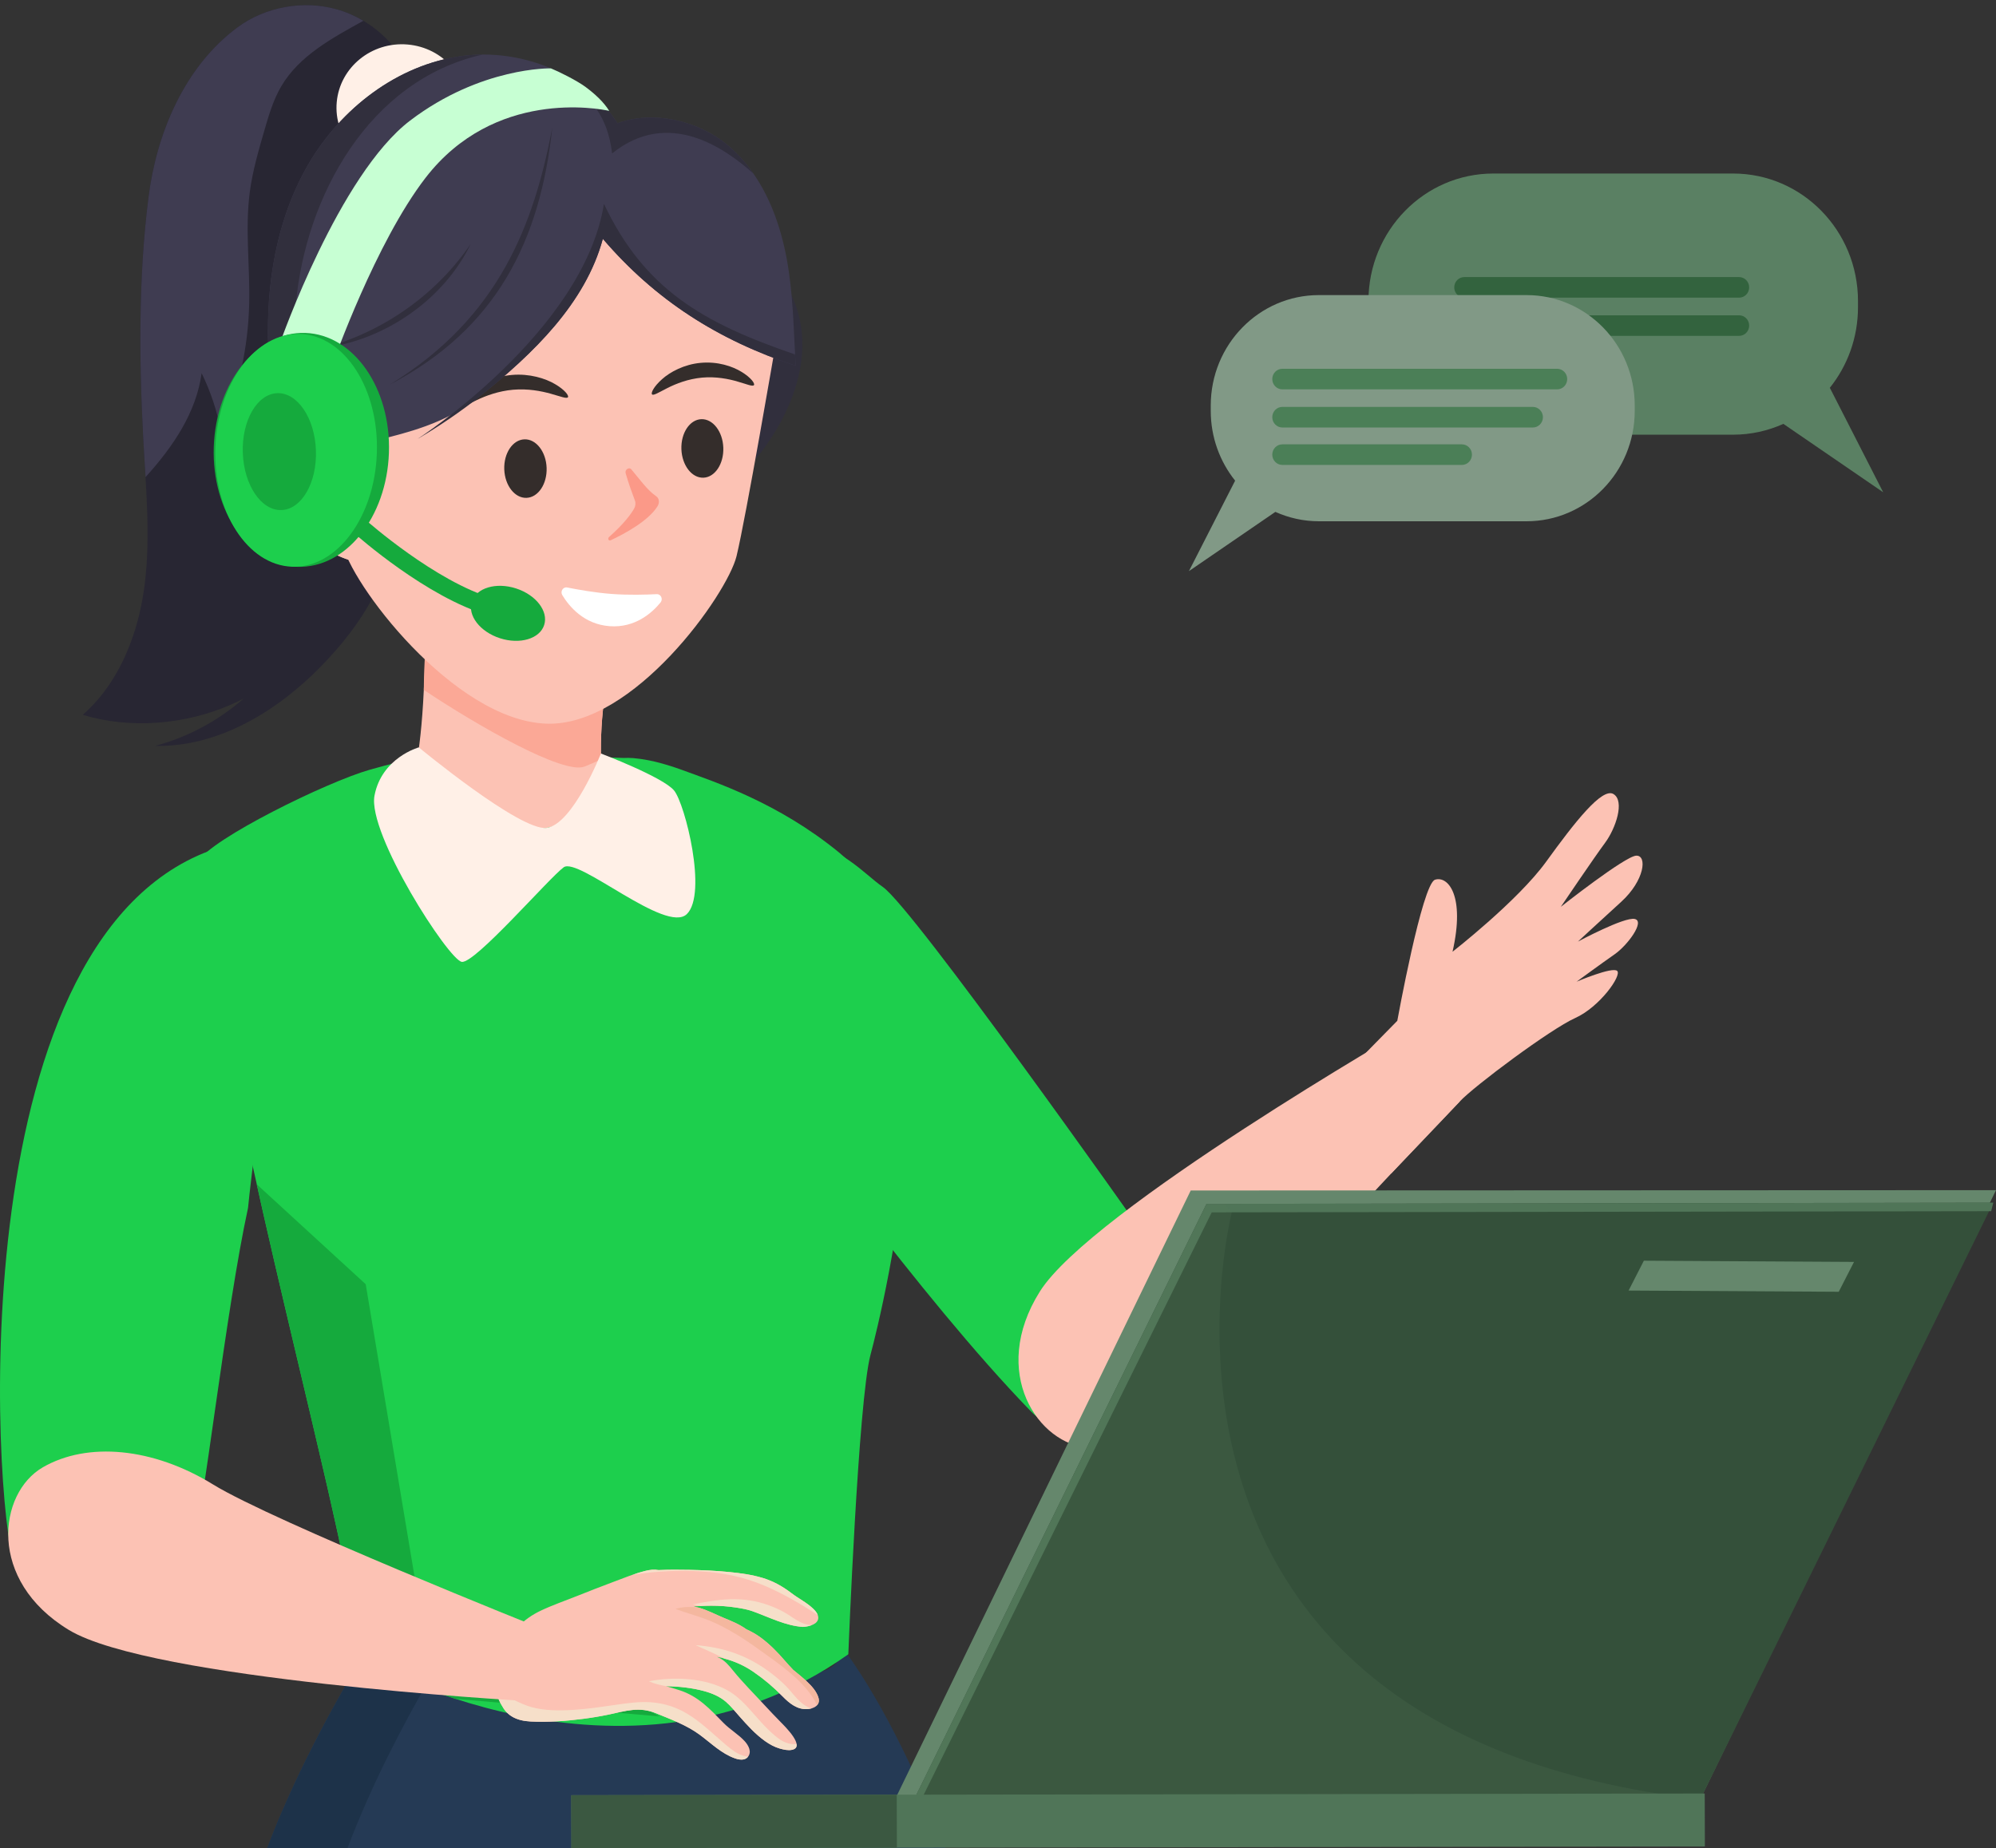 <svg width="230" height="213" viewBox="0 0 230 213" fill="none" xmlns="http://www.w3.org/2000/svg">
<rect x="0" y="0" width="230" height="213" fill="#333333" stroke="none"/>
<path d="M101.728 102.22C105.288 104.693 131.245 141.484 131.245 141.484C131.245 141.484 143.961 153.814 132.288 163.407C128.277 166.703 122.357 166.329 118.741 162.603C105.929 149.402 89.496 126.275 89.496 126.275L89.695 95.375C97.57 97.88 99.349 100.568 101.728 102.22Z" fill="#1DCF4D"/>
<path d="M108.955 213C106.157 205.626 102.001 196.676 97.424 190.338C96.665 191.502 95.797 192.284 95.156 192.486C93.778 192.918 92.585 193.318 91.482 193.685C89.243 194.831 86.455 195.506 83.37 195.831C82.734 195.935 82.062 196.03 81.337 196.117C75.524 196.812 69.662 197.003 63.816 196.802C57.732 196.593 47.806 192.254 41.875 190.833C41.86 190.829 41.847 190.826 41.832 190.823C38.361 196.575 33.941 204.654 30.783 213L108.955 213Z" fill="#253A55"/>
<path d="M40.209 193.578C40.052 193.849 39.892 194.131 39.734 194.409C39.33 195.115 38.92 195.849 38.507 196.596C38.275 197.016 38.044 197.432 37.81 197.864C37.405 198.614 36.997 199.393 36.591 200.176C36.199 200.931 35.811 201.701 35.424 202.481C35.134 203.064 34.845 203.647 34.56 204.243C34.252 204.887 33.948 205.539 33.647 206.195C33.411 206.71 33.181 207.23 32.95 207.751C32.646 208.441 32.339 209.13 32.047 209.829C31.648 210.784 31.267 211.746 30.898 212.712C30.861 212.808 30.82 212.903 30.783 212.999H40.039C42.776 205.763 46.452 198.727 49.649 193.235C49.396 193.15 49.152 193.069 48.901 192.985C48.39 192.814 47.88 192.644 47.383 192.48C47.095 192.385 46.82 192.297 46.538 192.205C45.94 192.011 45.361 191.828 44.795 191.655C44.544 191.577 44.294 191.5 44.051 191.429C43.286 191.203 42.548 190.995 41.875 190.833C41.86 190.829 41.847 190.826 41.832 190.823C41.831 190.825 41.831 190.825 41.83 190.827C41.311 191.688 40.764 192.619 40.209 193.578Z" fill="#1D3249"/>
<path d="M97.752 190.654C97.752 190.654 98.901 161.398 100.308 156.142C101.716 150.886 111.63 110.455 96.661 98.229C89.637 92.492 82.414 90.138 78.555 88.722C77.648 88.393 76.838 88.141 76.113 87.949L76.113 87.943C74.272 87.456 73.026 87.354 72.398 87.343C72.387 87.342 72.38 87.342 72.368 87.347C72.245 87.343 72.146 87.345 72.072 87.349C72.047 87.354 72.023 87.353 72.004 87.353C71.95 87.351 71.918 87.356 71.918 87.356L51.422 86.666C51.422 86.666 47.246 87.384 42.587 88.717C37.667 90.122 24.398 96.623 22.808 99.295C21.666 101.209 23.278 103.627 25.941 118.624C30.513 144.372 41.677 183.762 41.225 190.982C41.225 190.982 71.848 209.029 97.752 190.654Z" fill="#1DCF4D"/>
<path d="M57.068 93.952L47.681 91.529C47.489 89.222 48.441 87.916 48.835 79.51C49.134 73.14 49.597 67.696 49.597 67.696L71.709 72.727C69.742 77.43 69.15 82.632 69.254 87.526C69.256 87.629 69.258 87.732 69.26 87.833C69.385 94.169 62.095 97.81 57.068 93.952Z" fill="#FCC2B4"/>
<path d="M71.709 72.726C69.742 77.429 69.15 82.631 69.254 87.525C68.598 87.826 67.959 88.108 67.353 88.347C64.934 89.309 54.983 83.621 48.835 79.51C48.894 73.444 49.597 67.696 49.597 67.696L71.709 72.726Z" fill="#FBA896"/>
<path d="M47.836 182.111L42.141 148.004L29.583 136.486C34.741 159.689 41.58 185.3 41.224 190.982C41.224 190.982 45.64 193.58 52.528 195.801L75.996 197.812L47.836 182.111Z" fill="#15AA3D"/>
<path d="M48.258 86.134C48.258 86.134 59.937 95.803 62.977 95.414C66.017 95.025 69.244 86.84 69.244 86.84C69.244 86.84 76.412 89.561 77.678 91.109C78.944 92.657 81.535 103.005 79.148 105.344C76.762 107.683 66.633 98.731 64.954 99.954C63.275 101.178 54.734 111.076 53.212 110.853C51.69 110.629 42.319 96.072 43.154 91.691C43.987 87.31 48.258 86.134 48.258 86.134Z" fill="#FFF0E7"/>
<path d="M87.039 52.931C87.039 52.931 95.585 43.426 91.212 34.017C91.212 34.017 87.006 32.033 87.035 36.669C87.065 41.305 87.039 52.931 87.039 52.931Z" fill="#312F3D"/>
<path d="M42.933 68.934C41.394 71.785 39.354 74.366 37.076 76.71C32.025 81.906 25.224 86.118 17.867 85.966C21.647 84.96 25.166 83.056 28.077 80.505C27.607 80.747 27.131 80.984 26.649 81.194C21.374 83.509 15.061 84.059 9.542 82.384C12.066 80.152 13.843 77.277 15.02 74.151C15.856 71.952 16.391 69.628 16.677 67.317C17.373 61.712 16.791 56.049 16.499 50.41C16.02 41.275 15.961 31.859 17.107 22.763C18.021 15.466 21.187 7.728 27.372 3.149C30.574 0.779 34.955 -0.013 38.813 1.076C41.957 1.964 44.705 4.079 46.362 6.814C46.742 7.438 47.064 8.091 47.322 8.774C47.709 9.811 47.901 10.603 47.186 11.461C46.476 12.319 45.527 12.961 44.678 13.695C42.318 15.728 40.772 18.404 39.851 21.341C40.182 21.645 40.495 21.966 40.784 22.304C42.645 24.453 43.765 27.111 44.626 29.789C46.95 36.979 47.633 44.61 47.157 52.135C46.791 57.931 45.714 63.791 42.933 68.934Z" fill="#282633"/>
<path d="M41.87 2.397C38.199 4.423 34.492 6.435 32.427 9.916C31.501 11.484 30.985 13.237 30.482 14.971C29.794 17.335 29.105 19.704 28.783 22.137C28.221 26.395 28.817 30.713 28.714 35.011C28.593 40.078 27.489 45.122 25.472 49.801C25.046 47.452 24.29 45.163 23.235 43.01C22.599 47.578 19.948 51.471 16.771 54.988C16.68 53.461 16.581 51.938 16.5 50.41C16.021 41.275 15.962 31.859 17.108 22.763C18.022 15.466 21.188 7.728 27.372 3.149C30.575 0.779 34.956 -0.013 38.814 1.076C39.891 1.378 40.92 1.829 41.87 2.397Z" fill="#3F3C51"/>
<path d="M53.799 13.034C53.437 17.052 49.785 20.026 45.645 19.677C41.503 19.329 38.44 15.791 38.802 11.773C39.164 7.756 42.814 4.781 46.956 5.129C51.097 5.477 54.161 9.017 53.799 13.034Z" fill="#FFF0E7"/>
<path d="M64.187 15.216C77.085 15.649 90.936 20.049 89.374 39.667C89.374 39.667 85.937 59.734 84.87 64.103C83.803 68.471 73.029 83.74 62.994 83.403C52.226 83.043 40.201 67.011 39.454 62.582C38.708 58.152 36.937 38.576 36.937 38.576C36.743 18.896 51.288 14.784 64.187 15.216Z" fill="#FCC2B4"/>
<path d="M72.74 54.083C73.747 55.277 74.61 56.515 75.619 57.195C75.959 57.425 76.022 57.937 75.767 58.345C74.718 60.03 72.017 61.493 70.374 62.265C70.134 62.378 69.98 62.067 70.185 61.885C71.923 60.346 72.717 59.234 73.065 58.626C73.238 58.324 73.271 57.976 73.16 57.685C72.907 57.018 72.406 55.656 72.089 54.525C71.98 54.134 72.492 53.788 72.74 54.083Z" fill="#FB9988"/>
<path d="M65.445 45.779C65.577 45.602 65.091 44.929 63.958 44.268C62.85 43.608 61.008 43.038 59.007 43.21C56.93 43.387 55.267 44.26 54.27 45.101C53.768 45.521 53.426 45.918 53.224 46.237C53.031 46.548 52.981 46.759 53.06 46.844C53.14 46.934 53.356 46.875 53.672 46.728C53.976 46.58 54.402 46.372 54.926 46.116C55.955 45.617 57.462 45.061 59.115 44.918C60.844 44.77 62.367 45.066 63.483 45.381C64.595 45.691 65.302 45.983 65.445 45.779Z" fill="#342D2B"/>
<path d="M75.134 45.451C75.3 45.627 75.915 45.219 76.904 44.723C77.896 44.222 79.272 43.67 80.912 43.519C82.48 43.377 83.978 43.667 85.019 43.982C85.551 44.144 85.982 44.276 86.29 44.37C86.609 44.459 86.82 44.481 86.881 44.379C86.94 44.281 86.86 44.081 86.631 43.809C86.39 43.529 86.006 43.197 85.469 42.869C84.403 42.211 82.707 41.637 80.738 41.818C78.84 41.99 77.211 42.868 76.281 43.708C75.328 44.553 74.982 45.299 75.134 45.451Z" fill="#342D2B"/>
<path d="M62.987 53.917C63.053 55.78 62.015 57.329 60.667 57.377C59.319 57.425 58.173 55.954 58.107 54.092C58.041 52.229 59.079 50.681 60.427 50.633C61.775 50.584 62.921 52.055 62.987 53.917Z" fill="#342D2B"/>
<path d="M83.347 51.596C83.413 53.459 82.386 55.007 81.053 55.054C79.719 55.102 78.585 53.63 78.518 51.768C78.452 49.906 79.479 48.358 80.813 48.31C82.146 48.263 83.281 49.733 83.347 51.596Z" fill="#342D2B"/>
<path d="M86.715 19.857C89.101 23.214 90.349 27.38 90.922 31.473C91.418 35.009 91.489 38.586 91.682 42.152C82.716 39.18 75.519 34.588 69.465 27.522C67.463 34.935 61.474 40.737 55.3 45.673C48.832 50.845 41.276 50.355 33.581 53.645C32.286 47.828 31.128 46.057 30.91 40.117C30.642 32.804 31.83 25.281 35.547 18.91C39.263 12.539 45.754 7.463 53.226 6.453C60.089 5.524 67.576 8.536 71.153 14.201C75.267 12.708 80.431 13.862 83.855 16.737C84.953 17.66 85.9 18.711 86.715 19.857Z" fill="#3F3C51"/>
<path d="M69.593 23.5C67.227 38.255 48.115 50.59 48.115 50.59C50.618 49.108 53.029 47.489 55.3 45.673C61.474 40.737 67.463 34.935 69.465 27.522C75.519 34.588 82.716 39.18 91.682 42.152C91.658 41.718 91.636 41.283 91.616 40.849C81.003 37.222 74.268 33.353 69.593 23.5Z" fill="#312F3D"/>
<path d="M55.619 6.289C54.818 6.294 54.018 6.345 53.226 6.452C45.754 7.463 39.264 12.539 35.547 18.91C31.831 25.281 30.642 32.804 30.91 40.117C31.128 46.057 32.256 51.916 33.55 57.733C33.55 57.733 33.608 42.59 34.082 35.131C35.191 22.647 42.513 9.217 55.619 6.289Z" fill="#312F3D"/>
<path d="M86.715 19.857C85.9 18.711 84.954 17.66 83.855 16.738C80.431 13.862 75.266 12.708 71.152 14.201C69.595 11.735 67.297 9.773 64.632 8.418C68.108 11.23 70.031 13.41 70.533 17.681C77.049 12.452 83.542 17.086 86.813 20.002C86.779 19.954 86.748 19.904 86.715 19.857Z" fill="#312F3D"/>
<path d="M63.64 14.708C62.245 27.783 57.194 37.89 44.914 44.324C57.547 36.603 61.543 25.767 63.64 14.708Z" fill="#312F3D"/>
<path d="M37.184 40.125C44.01 38.332 50.196 34.042 54.241 28.116C51.197 34.394 44.532 39.182 37.184 40.125Z" fill="#312F3D"/>
<path d="M42.548 64.924C38.883 64.693 36.189 62.622 34.739 60.877C34.412 60.484 34.149 60.106 33.952 59.771C32.882 57.946 32.496 51.57 35.169 50.051C37.042 48.989 38.435 50.475 39.101 51.463C39.101 51.465 39.101 51.467 39.101 51.467C39.385 51.886 39.538 52.216 39.538 52.216L42.548 64.924Z" fill="#FFDABA"/>
<path d="M42.969 65.1C39.304 64.87 36.189 62.622 34.739 60.877C34.614 60.699 34.503 60.529 34.408 60.367C33.339 58.541 32.953 52.166 35.626 50.649C37.142 49.786 38.344 50.598 39.101 51.463C39.101 51.465 39.101 51.467 39.101 51.467C39.385 51.886 39.538 52.215 39.538 52.215L42.969 65.1Z" fill="#FCC2B4"/>
<path d="M34.388 55.13C34.259 55.642 34.351 56.172 34.532 56.674C35.296 58.806 37.522 60.409 39.653 61.898C39.002 60.868 38.752 59.699 38.867 58.556C38.907 58.158 38.99 57.761 38.989 57.362C38.983 55.757 35.144 52.103 34.388 55.13Z" fill="#FBA896"/>
<path d="M40.72 62.492C40.72 62.492 40.678 62.47 40.598 62.428C40.522 62.384 40.397 62.327 40.256 62.236C39.97 62.057 39.576 61.769 39.203 61.338C38.831 60.909 38.49 60.333 38.323 59.649C38.172 58.968 38.191 58.17 38.559 57.397C38.598 57.298 38.653 57.206 38.709 57.113L38.751 57.045C38.76 57.027 38.755 57.038 38.756 57.036L38.755 57.038L38.757 57.037C38.757 57.037 38.76 57.042 38.751 57.026L38.716 56.965L38.643 56.844C38.593 56.765 38.544 56.686 38.493 56.608C38.29 56.298 38.07 56.006 37.845 55.735C37.62 55.464 37.388 55.215 37.157 54.988C36.925 54.763 36.703 54.551 36.482 54.395C36.261 54.237 36.02 54.136 35.795 54.111C35.57 54.09 35.357 54.142 35.214 54.212C35.071 54.284 34.992 54.376 34.959 54.444C34.924 54.511 34.927 54.551 34.924 54.551C34.924 54.551 34.912 54.512 34.929 54.438C34.943 54.363 34.999 54.249 35.142 54.143C35.284 54.039 35.508 53.942 35.806 53.93C36.104 53.924 36.426 54.017 36.714 54.17C37.005 54.324 37.267 54.518 37.543 54.73C37.818 54.945 38.096 55.187 38.363 55.457C38.631 55.728 38.89 56.026 39.126 56.349C39.185 56.431 39.242 56.513 39.298 56.596L39.381 56.724L39.491 56.903L39.567 57.03C39.548 57.072 39.52 57.115 39.496 57.157L39.391 57.341C39.344 57.42 39.296 57.501 39.263 57.587C38.942 58.257 38.879 58.955 38.949 59.581C39.034 60.205 39.258 60.759 39.528 61.196C39.8 61.635 40.108 61.959 40.338 62.173C40.453 62.281 40.556 62.355 40.619 62.41C40.685 62.464 40.72 62.492 40.72 62.492Z" fill="#FD7D6F"/>
<path d="M1.675 180.495C3.227 185.291 20.812 184.797 21.95 180.226C23.445 174.194 26.028 150.931 28.581 139.214C29.316 131.336 33.619 106.579 25.531 97.589C-4.602 106.683 -0.89 172.581 1.675 180.495Z" fill="#1DCF4D"/>
<path d="M57.923 190.392C58.368 189.354 58.924 188.356 59.687 187.516C60.425 186.704 61.344 186.085 62.332 185.617C63.663 184.987 65.075 184.502 66.442 183.956C67.842 183.398 69.245 182.846 70.658 182.32C71.885 181.864 73.133 181.34 74.407 181.032C74.895 180.914 75.392 180.854 75.886 180.949C77.064 180.895 78.248 180.901 79.424 180.923C80.978 180.954 82.535 181.025 84.082 181.179C85.365 181.307 86.651 181.483 87.889 181.857C89.124 182.23 90.184 182.833 91.203 183.61C92.02 184.235 92.964 184.692 93.711 185.409C93.994 185.681 94.29 186.034 94.29 186.45C94.288 186.817 94.019 187.077 93.703 187.225C93.347 187.392 92.939 187.475 92.523 187.501C90.498 187.364 88.608 186.371 86.728 185.696C86.117 185.477 85.462 185.367 84.82 185.268C83.863 185.12 82.892 185.054 81.923 185.055C81.263 185.055 80.605 185.086 79.948 185.142C80.15 185.189 80.352 185.237 80.552 185.294C81.531 185.567 82.424 186.054 83.359 186.441C84.279 186.821 85.163 187.175 85.98 187.754L86.001 187.769C86.607 188.05 87.19 188.375 87.739 188.788C88.746 189.545 89.625 190.449 90.444 191.401C90.754 191.762 91.081 192.109 91.407 192.458C91.962 192.9 92.509 193.35 93.021 193.835C93.548 194.333 94.112 194.961 94.314 195.672C94.556 196.518 93.829 196.902 93.093 196.966C91.883 197.072 90.969 196.313 90.17 195.499C89.139 194.449 88.038 193.515 86.821 192.681C85.588 191.834 84.254 191.269 82.783 190.99C82.73 190.98 82.676 190.975 82.623 190.965C82.716 191.002 82.809 191.033 82.898 191.078C83.54 191.392 84.001 191.947 84.442 192.493C85.576 193.899 86.865 195.172 88.088 196.503C88.714 197.185 89.351 197.842 89.994 198.503C90.417 198.938 92.873 201.328 91.264 201.666C90.809 201.763 90.29 201.643 89.852 201.517C89.247 201.344 88.681 201.03 88.168 200.667C87.036 199.863 86.099 198.82 85.185 197.784C84.695 197.23 84.223 196.629 83.66 196.142C82.942 195.521 82.045 195.143 81.138 194.898C79.697 194.507 78.221 194.363 76.738 194.324C77.251 194.473 77.765 194.622 78.273 194.786C80.488 195.498 81.815 196.975 83.388 198.581C84.139 199.347 85.094 199.882 85.814 200.673C86.245 201.147 86.672 201.91 86.17 202.496C85.802 202.927 85.15 202.812 84.682 202.645C83.117 202.092 81.932 200.887 80.622 199.924C79.108 198.811 77.333 198.169 75.611 197.458C73.645 196.646 72.085 197.199 70.105 197.61C69.137 197.811 68.161 197.972 67.181 198.098C65.197 198.354 63.165 198.503 61.165 198.402C60.404 198.364 59.62 198.219 58.964 197.809C58.46 197.495 58.091 197.063 57.826 196.556C56.675 194.775 57.135 192.226 57.923 190.392Z" fill="#FCC2B4"/>
<path d="M88.111 182.754C85.785 181.766 83.389 181.259 80.87 181.104C78.319 180.949 75.747 181.066 73.218 181.444C73.099 181.463 72.978 181.485 72.857 181.503C73.37 181.324 73.886 181.158 74.407 181.032C74.895 180.914 75.392 180.854 75.886 180.948C77.064 180.894 78.249 180.901 79.425 180.923C80.979 180.953 82.535 181.024 84.082 181.179C85.365 181.307 86.651 181.483 87.89 181.857C89.124 182.23 90.184 182.833 91.203 183.609C92.02 184.235 92.964 184.692 93.711 185.409C93.916 185.605 94.123 185.845 94.224 186.118C92.267 184.858 90.258 183.666 88.111 182.754Z" fill="#F6DFC9"/>
<path d="M91.616 193.3C90.608 192.38 89.507 191.568 88.396 190.777C87.278 189.981 86.176 189.162 85.003 188.45C83.777 187.706 82.49 187.019 81.138 186.533C80.045 186.142 78.919 185.835 77.834 185.423C78.666 185.17 79.553 185.158 80.421 185.261C80.465 185.272 80.508 185.282 80.552 185.294C81.531 185.567 82.424 186.054 83.359 186.441C84.279 186.821 85.164 187.175 85.981 187.754L86.001 187.77C86.608 188.05 87.191 188.375 87.739 188.788C88.747 189.545 89.626 190.45 90.444 191.401C90.755 191.763 91.082 192.109 91.407 192.458C91.962 192.901 92.51 193.35 93.022 193.835C93.548 194.333 94.112 194.961 94.315 195.673C94.42 196.038 94.336 196.311 94.158 196.515C93.556 195.276 92.63 194.224 91.616 193.3Z" fill="#F4B79F"/>
<path d="M83.458 191.154C82.402 190.571 81.26 190.123 80.157 189.602C81.656 189.717 83.138 189.987 84.564 190.487C86.136 191.039 87.599 191.856 88.917 192.875C89.539 193.357 90.154 193.878 90.696 194.451C91.099 194.877 91.453 195.347 91.858 195.774C92.28 196.22 92.907 196.769 93.532 196.882C93.391 196.922 93.242 196.952 93.093 196.965C91.883 197.071 90.969 196.312 90.17 195.498C89.139 194.449 88.037 193.514 86.821 192.68C85.78 191.966 84.663 191.465 83.458 191.154Z" fill="#F6DFC9"/>
<path d="M59.189 195.902C59.848 196.219 60.534 196.548 61.242 196.743C62.757 197.161 64.421 197.16 65.976 197.068C67.614 196.973 69.235 196.727 70.856 196.493C72.228 196.295 73.59 196.09 74.982 196.184C76.272 196.272 77.526 196.619 78.673 197.219C80.198 198.018 81.462 199.187 82.749 200.314C83.363 200.851 83.98 201.415 84.657 201.869C85.043 202.128 85.491 202.337 85.948 202.42C86.03 202.434 86.115 202.444 86.202 202.446C86.191 202.463 86.184 202.48 86.17 202.495C85.803 202.926 85.151 202.811 84.683 202.645C83.117 202.091 81.932 200.887 80.622 199.923C79.109 198.81 77.333 198.168 75.611 197.457C73.646 196.645 72.085 197.198 70.105 197.61C69.138 197.81 68.162 197.971 67.181 198.097C65.197 198.353 63.166 198.502 61.165 198.401C60.404 198.363 59.62 198.218 58.964 197.809C58.46 197.494 58.091 197.062 57.826 196.556C57.478 196.015 57.279 195.405 57.19 194.765C57.939 195.293 58.802 195.716 59.189 195.902Z" fill="#F6DFC9"/>
<path d="M81.138 194.897C79.697 194.506 78.221 194.363 76.738 194.323C76.741 194.324 76.741 194.324 76.744 194.325C76.064 194.201 75.394 194.053 74.776 193.762C76.272 193.483 77.803 193.392 79.318 193.528C80.898 193.669 82.501 194.049 83.886 194.84C85.452 195.733 86.555 197.237 87.757 198.54C88.367 199.202 89.008 199.842 89.733 200.378C90.215 200.732 90.809 200.99 91.413 201.01C91.536 201.014 91.663 201.006 91.787 200.984C91.839 201.312 91.715 201.571 91.265 201.665C90.809 201.762 90.29 201.642 89.852 201.517C89.247 201.343 88.681 201.03 88.169 200.666C87.036 199.862 86.1 198.819 85.185 197.784C84.695 197.23 84.223 196.628 83.66 196.142C82.943 195.52 82.045 195.142 81.138 194.897Z" fill="#F6DFC9"/>
<path d="M84.821 185.268C83.864 185.12 82.894 185.054 81.924 185.055C81.529 185.055 81.136 185.069 80.743 185.09C80.452 185.024 80.159 184.963 79.866 184.906C81.251 184.615 82.65 184.367 84.063 184.317C85.594 184.261 87.112 184.468 88.554 184.994C89.333 185.277 90.115 185.627 90.811 186.078C91.398 186.459 91.97 186.88 92.632 187.122C92.934 187.233 93.267 187.296 93.586 187.272C93.259 187.406 92.895 187.478 92.524 187.501C90.499 187.364 88.609 186.371 86.73 185.697C86.118 185.477 85.463 185.367 84.821 185.268Z" fill="#F6DFC9"/>
<path d="M60.071 196.004C60.071 196.004 17.4 193.58 7.946 187.857C-1.508 182.135 -0.207 172.08 4.934 169.106C10.077 166.133 17.636 166.82 24.547 171.081C31.457 175.342 62.366 187.683 62.366 187.683L60.071 196.004Z" fill="#FCC2B4"/>
<path d="M162.581 118.261C162.581 118.261 125.676 139.522 119.824 148.844C113.97 158.165 119.633 166.524 125.542 166.867C131.454 167.208 137.876 163.213 142.12 156.33C146.363 149.447 168.218 126.936 168.218 126.936L162.581 118.261Z" fill="#FCC2B4"/>
<path d="M56.297 70.92C49.182 68.861 41.174 61.77 40.837 61.47L42.181 59.961C42.261 60.032 50.187 67.049 56.858 68.979L56.297 70.92Z" fill="#15AA3D"/>
<path d="M57.609 73.555C55.306 72.811 53.855 70.923 54.368 69.338C54.88 67.753 57.162 67.072 59.464 67.817C61.767 68.561 63.218 70.45 62.705 72.034C62.193 73.619 59.911 74.3 57.609 73.555Z" fill="#15AA3D"/>
<path d="M32.322 39.382C32.322 39.382 39.082 20.113 47.257 13.897C55.432 7.68 63.481 7.88 63.481 7.88C64.427 8.264 66.498 9.292 67.501 10.042C68.506 10.794 69.537 11.708 70.203 12.782C69.011 12.504 56.953 10.232 49.033 20.495C43.287 27.941 38.408 41.745 38.408 41.745L32.322 39.382Z" fill="#C7FFD3"/>
<path d="M34.261 65.324C28.688 65.132 24.378 58.943 24.633 51.5C24.888 44.057 29.613 38.178 35.187 38.37C40.76 38.561 45.071 44.75 44.815 52.193C44.56 59.636 39.835 65.515 34.261 65.324Z" fill="#15AA3D"/>
<path d="M33.659 65.314C28.522 65.136 24.565 58.988 24.822 51.581C25.078 44.174 29.45 38.314 34.587 38.492C39.725 38.67 43.681 44.818 43.425 52.225C43.168 59.632 38.796 65.492 33.659 65.314Z" fill="#1DCF4D"/>
<path d="M27.979 52.202C27.844 48.482 29.621 45.398 31.947 45.313C34.274 45.229 36.269 48.176 36.404 51.896C36.54 55.616 34.763 58.7 32.437 58.784C30.11 58.869 28.114 55.922 27.979 52.202Z" fill="#15AA3D"/>
<path d="M157.078 121.653L161.011 117.646C161.011 117.646 163.872 101.871 165.357 101.388C166.842 100.904 168.858 103.193 167.376 109.686C167.376 109.686 174.892 103.832 178.162 99.312C181.433 94.793 184.612 90.706 185.929 91.517C187.247 92.328 186.18 95.479 184.952 97.134C183.724 98.788 179.854 104.511 179.854 104.511C179.854 104.511 187.262 98.66 188.548 98.614C189.835 98.567 189.511 101.477 186.81 103.936C184.108 106.396 181.824 108.518 181.824 108.518C181.824 108.518 187.193 105.629 188.384 105.913C189.575 106.197 187.529 108.955 186.063 109.974C184.598 110.993 181.67 113.139 181.67 113.139C181.67 113.139 185.792 111.379 186.348 111.896C186.903 112.412 184.352 116.047 181.5 117.331C178.649 118.615 169.892 125.15 168.218 126.937C166.062 129.239 160.298 135.254 160.298 135.254C160.298 135.254 157.627 130.863 157.078 121.653Z" fill="#FCC2B4"/>
<path d="M64.794 68.587C64.534 68.157 64.883 67.611 65.358 67.707C66.567 67.95 68.568 68.309 70.492 68.453C72.416 68.597 74.445 68.538 75.674 68.476C76.158 68.451 76.431 69.044 76.116 69.431C75.148 70.619 73.193 72.386 70.245 72.166C67.296 71.947 65.595 69.907 64.794 68.587Z" fill="white"/>
<path d="M195.854 207.486L103.062 207.525L137.208 137.203L230 137.164L195.854 207.486Z" fill="#65876C"/>
<path d="M195.918 207.386L105.262 207.521L139.029 138.746L229.684 138.61L195.918 207.386Z" fill="#34503A"/>
<path d="M139.628 139.723L229.444 139.589L229.684 138.61L139.029 138.745L105.262 207.521L106.102 207.52L139.628 139.723Z" fill="#507558"/>
<path opacity="0.2" d="M195.919 207.386C126.748 199.313 141.938 139.72 141.938 139.72L141.066 138.742L139.029 138.746L105.263 207.522L195.919 207.386Z" fill="#56795E"/>
<path d="M196.454 212.805L65.84 212.999L65.822 206.893L196.437 206.699L196.454 212.805Z" fill="#507558"/>
<path d="M103.35 212.944L65.841 213L65.823 206.894L103.332 206.838L103.35 212.944Z" fill="#3B5841"/>
<path d="M187.664 148.735L211.88 148.874L213.639 145.434L189.423 145.294L187.664 148.735Z" fill="#65876C"/>
<g opacity="0.5">
<path d="M217 56.733L210.852 44.693C212.879 42.16 214.097 38.925 214.097 35.398V34.699C214.097 26.582 207.655 20 199.71 20H172.075C164.13 20 157.688 26.581 157.688 34.699V35.398C157.688 43.516 164.13 50.097 172.075 50.097H199.71C201.771 50.097 203.726 49.647 205.499 48.849L217 56.733Z" fill="#82CE93"/>
<path d="M200.397 34.306H168.734C168.092 34.306 167.572 33.775 167.572 33.12C167.572 32.464 168.092 31.933 168.734 31.933H200.397C201.038 31.933 201.558 32.464 201.558 33.12C201.558 33.775 201.038 34.306 200.397 34.306Z" fill="#33944A"/>
<path d="M200.397 38.709H168.734C168.092 38.709 167.572 38.178 167.572 37.523C167.572 36.868 168.092 36.337 168.734 36.337H200.397C201.038 36.337 201.558 36.868 201.558 37.523C201.558 38.178 201.038 38.709 200.397 38.709Z" fill="#33944A"/>
<path d="M137 65.822L142.325 55.395C140.57 53.2 139.515 50.399 139.515 47.345V46.739C139.515 39.709 145.094 34.009 151.976 34.009H175.91C182.792 34.009 188.371 39.709 188.371 46.739V47.345C188.371 54.375 182.792 60.075 175.91 60.075H151.976C150.19 60.075 148.496 59.684 146.961 58.994L137 65.822Z" fill="#CFFFDA"/>
<path d="M179.429 44.873H147.765C147.125 44.873 146.605 44.343 146.605 43.687C146.605 43.032 147.125 42.502 147.765 42.502H179.429C180.07 42.502 180.59 43.032 180.59 43.687C180.59 44.343 180.07 44.873 179.429 44.873Z" fill="#64CB7B"/>
<path d="M176.632 49.268H147.765C147.125 49.268 146.605 48.737 146.605 48.082C146.605 47.428 147.125 46.895 147.765 46.895H176.632C177.273 46.895 177.793 47.427 177.793 48.082C177.793 48.737 177.273 49.268 176.632 49.268Z" fill="#64CB7B"/>
<path d="M168.452 53.582H147.765C147.125 53.582 146.605 53.051 146.605 52.395C146.605 51.741 147.125 51.21 147.765 51.21H168.452C169.094 51.21 169.613 51.741 169.613 52.395C169.613 53.051 169.094 53.582 168.452 53.582Z" fill="#64CB7B"/>
</g>
</svg>
